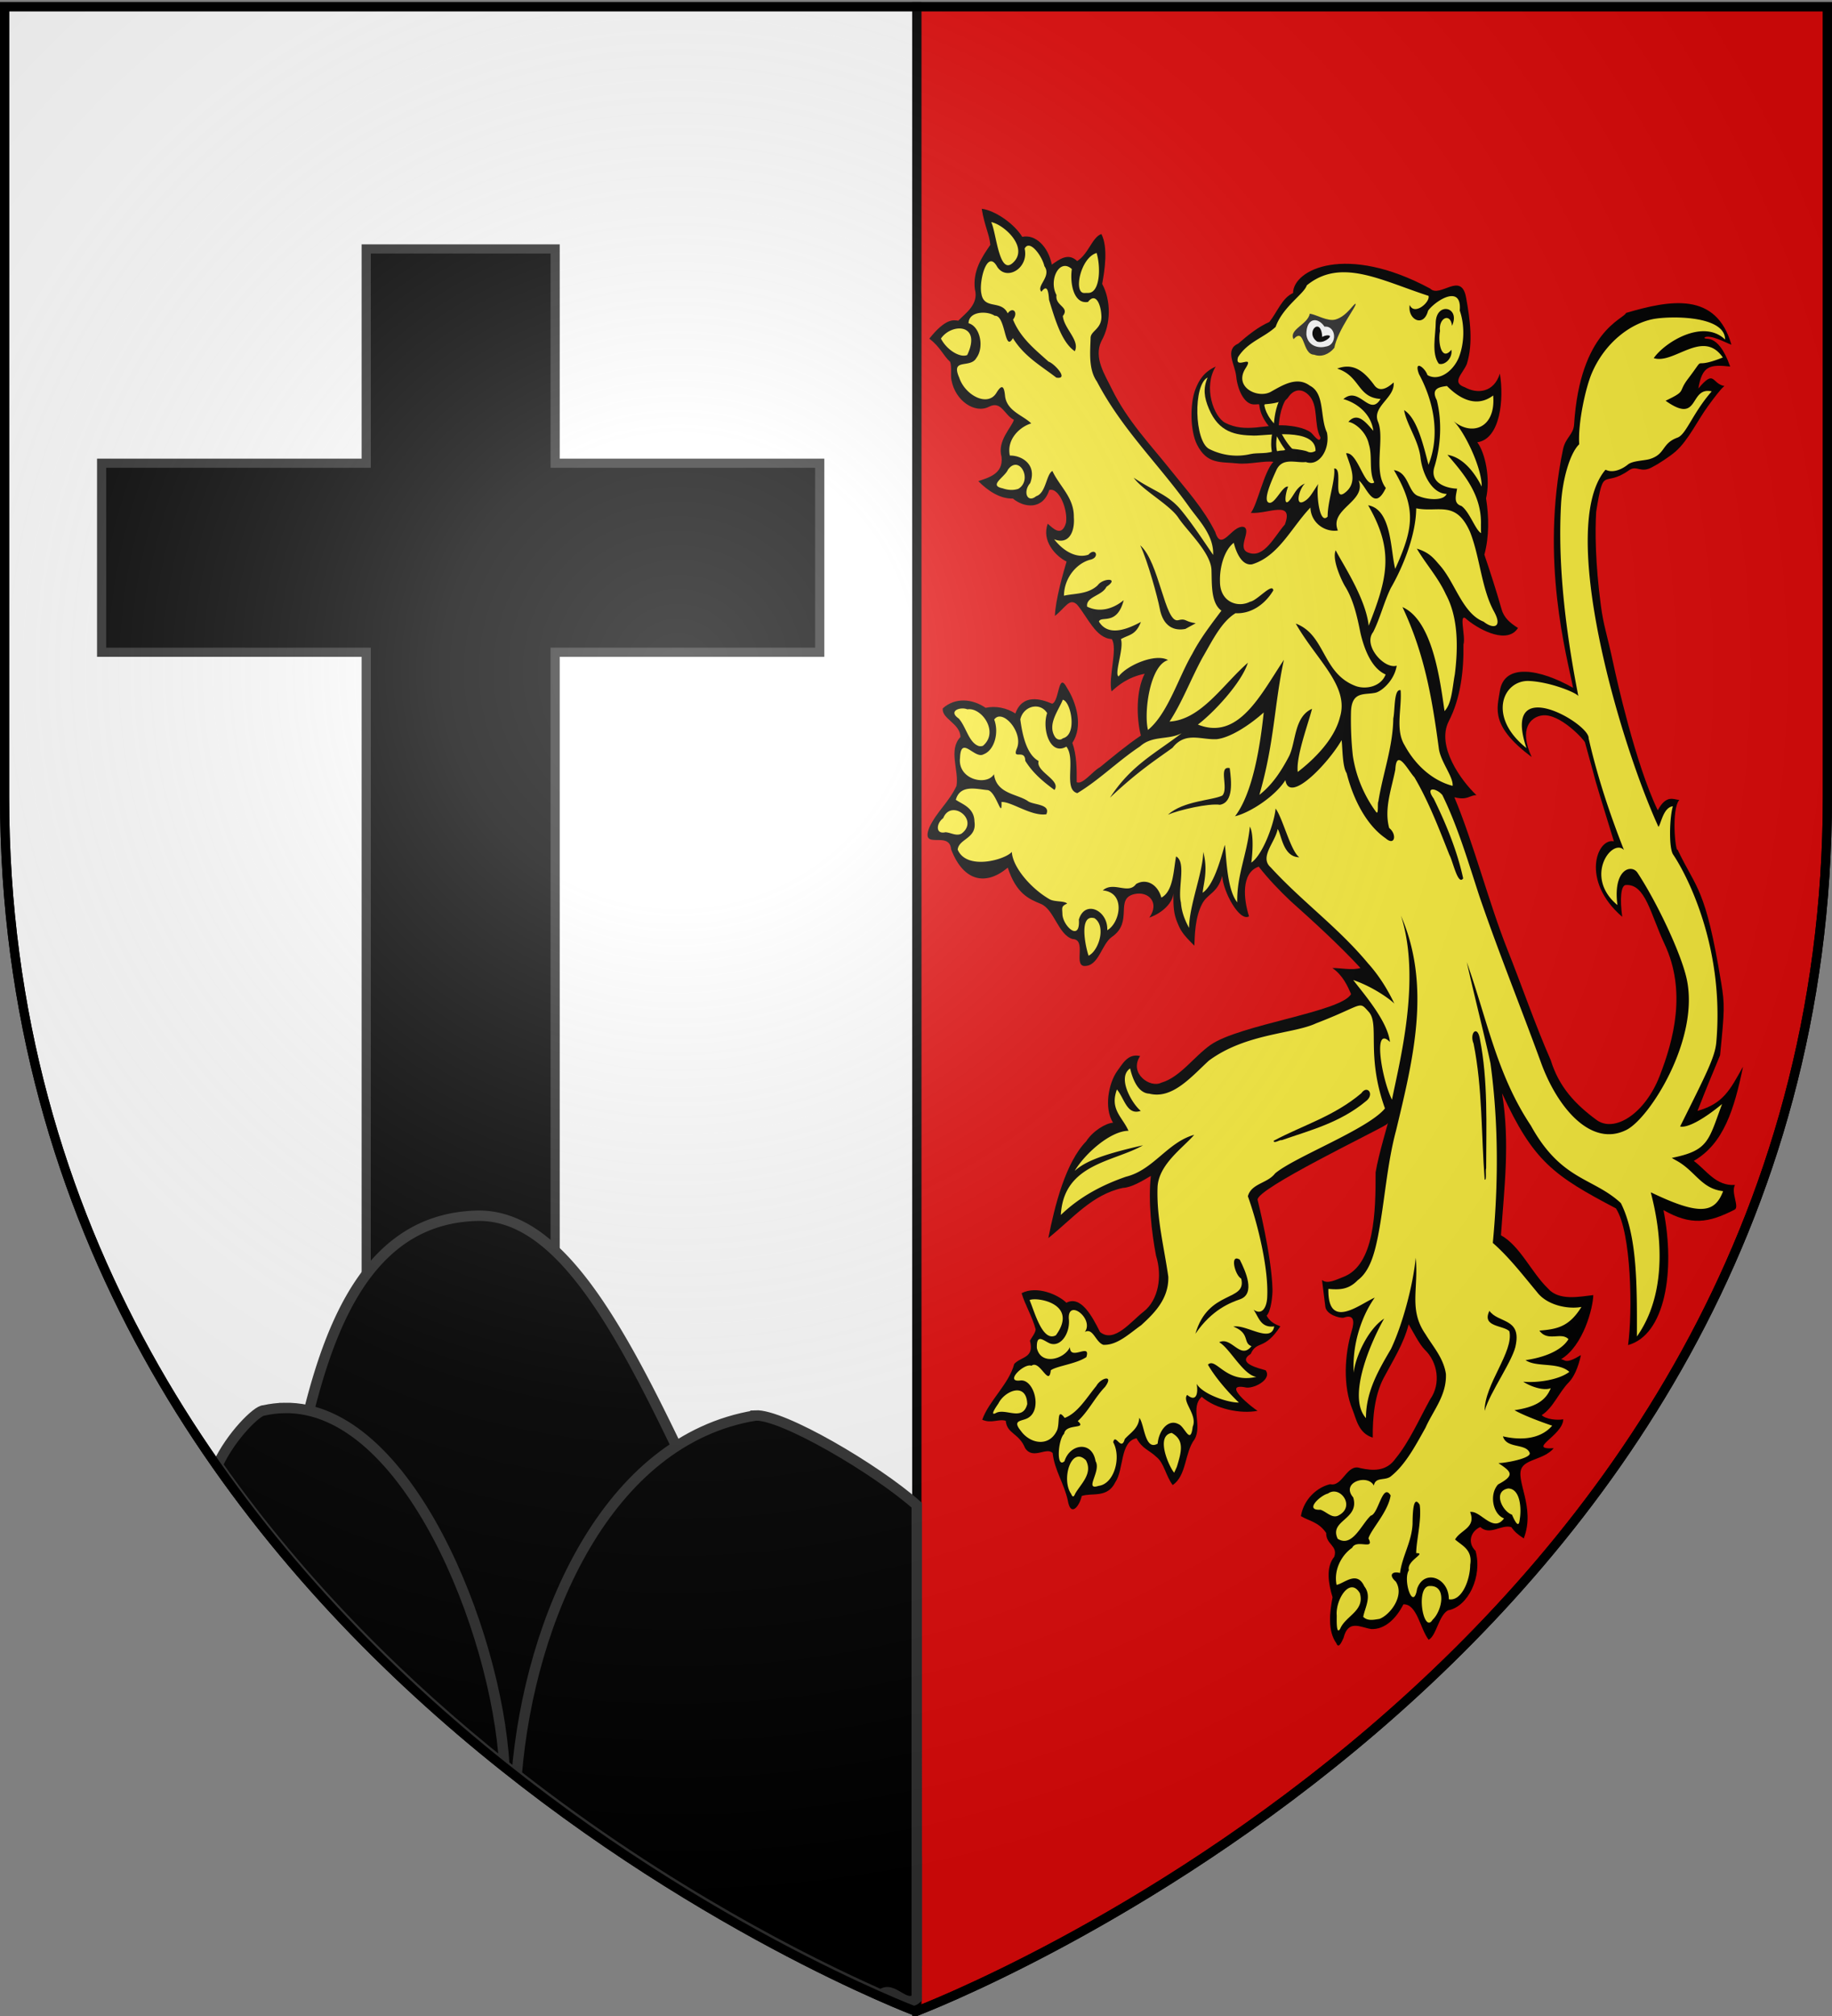 <svg xmlns="http://www.w3.org/2000/svg" xmlns:xlink="http://www.w3.org/1999/xlink" width="600" height="660" version="1.0"><rect width="100%" height="100%" fill="#808080" stroke="none"/><desc>Flag of Canton of Valais (Wallis)</desc><defs><radialGradient xlink:href="#b" id="m" cx="221.445" cy="226.331" r="300" fx="221.445" fy="226.331" gradientTransform="matrix(1.353 0 0 1.349 -77.63 -85.747)" gradientUnits="userSpaceOnUse"/><linearGradient id="b"><stop offset="0" style="stop-color:white;stop-opacity:.314"/><stop offset=".19" style="stop-color:white;stop-opacity:.251"/><stop offset=".6" style="stop-color:#6b6b6b;stop-opacity:.125"/><stop offset="1" style="stop-color:black;stop-opacity:.125"/></linearGradient></defs><g style="display:inline"><path d="M300.25 2.188v656.218C302.988 657.37 598.5 544.85 598.5 260.72V2.188z" style="fill:#e20909;fill-opacity:1;fill-rule:evenodd;stroke:#000;stroke-width:3;stroke-linecap:butt;stroke-linejoin:miter;stroke-miterlimit:4;stroke-opacity:1;stroke-dasharray:none"/><path d="M1.5 2.188v258.53C1.5 546.17 300 658.5 300 658.5l.25-.094V2.188z" style="fill:#fff;fill-rule:evenodd;stroke:#000;stroke-width:3;stroke-linecap:butt;stroke-linejoin:miter;stroke-opacity:1"/></g><path d="M897.188 167.25c1.484 6.095 3.726 8.437 4.344 12.376-4.088 4.028-8.99 8.892-7.782 15.281 2.072 5.19-4.945 8.287-8.375 10.75-2.317-.233-6.246-.962-14.562 6.156 5.725 2.995 6.831 5.701 10.5 7.969.87 1.81.101 4.331.656 6.312 2.009 7.172 11.888 11.549 18.844 9.094 6.308-2.225 7.709 2.882 12.562 4.469-1.052 2.571-8.549 7.225-6.218 12.719 1.034 5.978-6.973 7.184-11.688 8.343 5.01 3.432 11.01 6.094 17.406 5.97 5.61 3.193 15.082 3.975 18.282-2.938 5.006-.945 9.507 6.874 8.406 11.312-2.144 5-6.618 1.812-9.156.25-3.231 5.855 3.937 11.146 9.468 13-1.6 3.598-5.663 13.293-5.875 18.656 5.371-2.87 7.288-6.314 11.125-3.906 5.356 4.3 9.449 11.595 17.47 11.844 3.16 3.218-1.865 13.127-.095 17.969 3.351-2.105 8.2-4.878 16.657-6.063-4.33 5.744-4.24 14.953-1.907 21.219-7.075 3.238-13.808 7.09-20.562 10.844-3.724 1.36-8.729 6.142-11.719 5.156.046-4.62-.009-9.385-2.187-13.5 5.516-5.68 2.1-13.74-2.75-18.938-4.467-5.797-3.693 4.662-7.407 5.5-5.949-1.764-14.994-3.371-18.5 3.344-4.47-1.91-9.835-2.69-15-1.937-6.508-3.079-15.212-3.69-21.53.187-.73 3.552 8.734 5.15 8.905 9.813-6.257 4.48-.682 11.445-2 16.781-3.667 5.472-9.845 8.747-13.625 14.187-4.83 8.293 10.117.895 10.907 7.594 6.405 11.353 17.824 12.455 28.5 6.281 4.28 8.954 10.736 10.79 16.625 12.438 6.778 1.897 8.711 10.572 15.968 12.062 7.159.174.59 8.701 5.688 9.25 7.57.282 8.78-7.475 14.156-10 10.998-5.164 1.069-13.14 11.375-14.687 7.085-1.063 12.73 3.034 7.375 8.094 6.931-1.672 11.853-5.2 12.156-8.344-.106 4.663.203 7.196 2 10.062 1.583 2.623 2.363 3.758 8.532 7.907.233-3.52.295-9.626 3.875-14.313 2.805-3.672 7.768-3.608 10.156-9.625.43 5.438 8.656 15.817 13.469 13.875-2.707-5.797-4.155-14.907 4.875-17.062 4.968 4.335 10.428 8.19 16.031 11.812 11.2 6.816 24.696 15.223 35.156 22.969-4.025.917-11.071-.121-14.125.031 5.136 2.347 7.76 6.26 9.392 8.927-4.814 6.112-56.198 10.48-70.704 17.448-8.42 4.053-15.267 11.087-24.813 12.969-5.514 1.921-16.357-3.197-10.594-9.156-6.28-1.05-9.067 2.966-11.593 5.218-4.312 4.175-6.644 12.68-2.032 17.657-3.87.193-10.254 2.925-13.5 6.375-10.35 7.248-15.806 21.994-19.062 33.218 12.434-6.786 21.923-14.92 37.5-17.218 4.377-.13 9.81-2.402 14.094-4.125-1.414 8.355.311 19.3 2.593 27.375 3.254 7.072 1.254 15.226-6.312 19.25-6.222 3.264-14.736 10.962-21.875 6.937-3.92-5.353-9.603-12.636-16.906-10.031-4.136-2.769-14.821-5.98-22.532-3.281 1.663 3.96 5.385 8.03 7.063 12.406-.103 1.259-1.804 2.574-2.875 3.906 2.293 6.022-4.277 5.354-7.906 7.969-2.59 6.857-12.785 12.685-16.094 19.156 4.7 1.415 8.396-.41 11.844.375.578 4.473 6.632 4.164 9.718 9.344 3.953 4.158 10.858-.533 13.875 1.719.905 5.867 5.833 10.528 7.625 16.312 1.43 5.77 5.825 1.973 7-1.594 5.331-1.193 12.835.823 16.844-4.656 4.492-4.511 2.28-13.98 10.719-15.156 3.096 3.801 6.146 3.893 10.187 6.531 3.676 2.021 4.557 6.415 8 9.531 7.053-3.197 5.982-11.19 11-15.687 3.997-4.708-2.267-10.99 3.625-14.594 7.073 4.27 19.65 5.913 28.094 4.813-2.692-1.093-18.118-9.494-6.469-8.094 3.86.854 13.98-2.561 10.532-5.813-3.123-.644-14.892-2.44-7.531-5.625 3.189-4.805 6.78-1.014 14.922-9.465-2.715-.702-5.286-1.583-6.9-3.661 2.263-1.577 3.018-7.083 2.942-9.061-.448-11.69-7.496-30.688-7.496-30.688-.81-3.783 59.69-23.52 64.813-25.843 1.305-.592 1.146-1.7 1.187-1.688.18.056-5.167 11.942-6.625 18.094.023 13.244-.329 31.878-16.38 35.933-3.347.846-7.789 2.578-10.584 1.024l1.673 9.155c.485 2.657 6.997 4.006 9.229 3.763 5.059-1.255 5.575 1.093 4.062 4.5-3.609 8.127-4.53 18.853.313 26.937 1.988 3.319 3 8.23 10.25 9.72-.126-7.124 1.004-14.69 5.562-20.563 4.331-5.582 10.047-11.663 12.5-18.313 2.03 2.306 5.331 6.83 8.156 8.75 6.36 4.174 8.285 11.56 2.626 17.031-5.594 6.889-10.408 14.495-17.407 20.313-4.645 4.53-11.597 4.166-17.75 3.25-6.792-1.64-8.771 6.519-15.125 5.531-6.404.999-13.216 5.006-14.719 10.938 3.947 1.675 8.894 1.944 12.72 5.78-.087 4.078 5.93 4.243 4.093 8.157-4.463 3.695-2.845 9.54-.875 13.906-1.436 5.121-2.558 11.543 1.906 15.782 1.225 2.27 2.948-.932 3.625-1.844 2.37-6.518 8.73-3.516 13.906-3.031 6.82.23 12.568-3.554 16.188-8.47 6.856-.236 8.432 8.416 12.719 12.157 3.938-1.441 4.944-8.199 9.687-10.094 10.08-1.163 17.497-11.602 13.906-20.406-4.37-2.925-2.28-6.787 2.376-8.187 4.856 3.051 10.652-1.02 15.593.03 1.848 1.697 2.943 2.345 6.281 3.876 6.139-10.838-4.764-20.324-.812-24.438 2.713-2.823 11.152-2.77 15.875-6.5-13.916.483 4.616-4.306 4.813-9.937-2.821.38-8.68.065-10.844-1.438 5.692-2.426 8.713-7.872 13.625-11.25 2.456-1.688 4.73-4.984 6.094-9.343-7.93 3.29-7.85 1.552-10 1.406 11.245-4.57 16.152-17.755 16.218-22-6.625.492-17.268 2.131-22.844-2.313-8.215-5.395-13.986-14.59-23.593-18.218 1.63-16.354 4.609-31.59.562-48.72 15.693 23.372 26.034 28.287 57.266 39.49 7.824 8.14 8.442 35.63 6.114 46.91 18.535-3.467 23.929-25.18 17.808-46.328 13.792 5.384 22.624 4.467 35.828-.155 2.493-.909-1.977-5.907.145-8.455-9.683.368-14.131-4.929-20.723-8.265 15.066-5.914 20.39-17.787 24.774-32.326-6.597 8.014-9.87 12.661-22.92 15.175 4.8-8.107.261-.783 11.367-19.093 2.283-15.44 2.368-17.42.618-24.704-7.985-33.246-12.5-32.197-21.956-45.828-1.096.956-3.291-13.663.813-17.095-2.7-.058-6.453-2.015-10.815 3.558-11.316-16.067-20.806-45.373-22.237-49.953-3.531-11.304-4.992-13.137-6.405-20.413-2.82-14.521-2.925-25.598-2.335-32.114 3.863-16.44 3.481-7.901 16.522-14.21 4-1.936 5.874 1.308 12.108-1.239 2.474-.842 8.42-3.465 11.335-5.213 6.419-3.849 11.169-10.825 16.377-15.642 3.065-2.835 6.06-5.63 8.15-6.814-6.562-.833-4.702-5.955-13.102.855 1.964-7.812 5.666-8.295 16.016-7.544-6.492-12.582-13.59-8.456-12.823-10.04 3.237-.938 10.247 1.785 13.442 2.552-7.682-18.286-30.84-15.364-53.017-10.9-.95 2.103-23.12 6.025-26.121 38.264-.332 3.563-4.312 4.408-5.58 8.557-11.634 38.1 2.02 71.042 5.065 81.825-16.765-6.483-34.683-8.615-36.844 1.125-1.332 6.004-4.97 11.916 16 22.625-6.515-9.654-.597-13.75 5.312-14.281 8.911-.801 21.266 8.473 21.54 9.305 8.209 19.942 1.259 4.406 14.528 33.906-8.474-1.244-16.935 13.512 4.188 25.903-1.215-6.161-.686-10.76 1.76-10.906 9.892-.503 12.395 9.863 19.558 20.277 11.08 16.111 4.603 32.82-2.462 45.227-7.38 12.96-22.79 19.678-31.864 15.068-10.391-5.236-18.748-11.143-22.93-20.428-7.573-11.706-14.752-25.895-21.75-37.894-9.326-15.96-17.069-36.585-26.75-52.375 6.786 1.163 7.524-.722 11.094-.719-7.606-4.898-20.313-16.765-13.937-25.343 5.859-7.688 7.632-17.181 7.406-26.375 1.308-2.663-2.897-11.827 1.875-8.47 7.167 3.947 20.466 8.335 25.562 2.813-3.677-1.581-6.958-3.33-8.219-6.343-2.613-6.25-5.619-12.646-8.687-18.813 2.438-6.17 2.31-13.04.844-19.312 2.267-6.848-.388-15.51-4.406-19.25 11.583-1.12 13.509-14.852 11.343-23.563-2.974 6.505-11.275 7.074-17.594 4.688-6.951-1.63-1.136-4.581.97-7.97 3.321-7.19 1.6-15.415-.345-22.75-2.387-9.277-13.082.244-18.093-3.155-42.352-15.565-68.884-6.534-68.97 1.531-5.544 1.69-7.947 6.55-11.937 9.937-5.626 1.685-10.736 4.507-15.687 7.438-6.931 2.068-1.543 7.23-.969 11.219.649 4.504 3.844 9.384 8.594 9.625 1.675.085 2.907-.257 3.969.218 1.061.476 11.12-.064 13.53-2.593 2.412-2.53 6.373-3.465 10.188-.938 5.464 3.558 2.498 10.15 6.125 14.688-.383 2.267-3.675-1.102-4.78-1.688-3.394-1.795-9.571-2.3-12.813-2.469-9.898-.514-20.13 2.723-30.375-.906-5.773-2.045-11.13-12.267-4.782-19.281-5.862 1.806-8.389 4.615-10.156 7.719-2.879 5.056-2.677 14.299.719 18.968 5.07 6.972 11.961 5.925 20.375 6.532 5.924.427 13.737-1.013 18.094-.532-4.685 3.256-8.092 14.77-11.344 17.5 8.322.54 21.821-4.643 17.125 4-5.197 3.985-10.291 11.573-18.094 9.72-6.577-1.332 1.577-7.642-2.531-8.876-5.937-.906-11.222 8.912-14.406 1.719-5.993-8.166-14.387-14.357-22.157-21.031-10.38-8.916-21.928-17.007-29.843-28-3.303-4.722-9.352-10.698-5.282-16.469 4.903-5.883 4.914-13.912.407-19.625 1.304-4.893 3.029-12.575-.407-17.125-4.65 1.098-6.337 6.721-12.156 9.281-4.607-3.01-9.076-.527-12.781 1.219-1.826-6.223-8.245-10.492-14.875-9.531-3.98-4.51-13.846-9.128-20.375-9.625" style="fill:#000;fill-opacity:1;stroke:none" transform="matrix(.651 0 0 .954 -262.542 -91.202)"/><path d="M920.898 179.907c-.828-.036-1.559.253-2.125 1 2.223 6.69-8.966 11.228-13.75 6.312-5.17-6.526-9.368 5.094-8 9.188 1.356 5.574 10.043 2.006 13.219 6.719 2.541-2.399 5.533-.364 2.687 2.156 3.83 6.422 11.386 10.41 17.907 14.437 2.553.446 10.62 6.236 3.875 5.47-7.588-4.008-16.135-7.216-21.844-13.563-4.303 5.285-3.52-7.972-9.125-7.657-3.767-1.76-13.103-1.62-13.188 2.563 5.776 1.033 8.07 8.224 3.875 11.969-3.043 3.647-13.004-.178-8.562 6.687 2.948 6.09 14.308 10.152 18.687 5.25 2.57-2.875 3.837-2.635 4.344.906.761 5.32 9.075 6.75 13.188 9.563-5.317 1.035-12.543 5.24-10.75 11.031 5.482-.128 13.872 2.849 10.218 9.469-3.735 2.89-1.499 6.996 3.032 4.469 4.98-1.05 5.01-7.508 8.156-8.657 3.504 5.212 10.984 9.147 10.781 15.875.593 5.144-2.664 9.557-9.906 7.563 5.196 4.56 11.867 6.587 17.281 5.281 3.416-2.645 5.844.806 1.188 1.688-6.639 1.039-13.41 5.963-13.532 12.406 5.128-.833 12.046-.408 17-3.594 2.565-2.511 11.29-2.638 4.375.531-2.116 3.105-10.476 3.372-9.718 6.813 5.884 1.994 12.608 1.034 18.406-2.219-3.386 8.92-11.443 5.19-12.469 7.344 4.85 5.44 14.894 2.39 21.125.125-2.688 4.643-5.914 4.269-10.062 5.906 1.648 3.18-3.566 12.128-1.125 12.781 4.278-3.9 18.753-8.042 24.812-5.593-9.244 1.834-12.236 18.288-10.062 23.968 10.058-5.682 15.257-17.983 22.28-26.125 4.194-5.48 9.508-10.1 14.657-14.812-5.35-2.623-4.754-9.109-5-13.938-.305-6.007-12.374-13.5-16.656-17.937-4.285-4.44-18.061-9.476-22.469-13.75 9.872 4.574 17.277 5.72 23.719 11.031 5.766 4.755 10.944 10.22 16.25 15.469.398-6.78-7.343-11.944-12.125-16.531-15.163-14.547-33.635-26.418-46.375-43-4.418-4.268-3.292-10.595-3.156-15 .134-2.407 5.67-3.023 5.437-7.438-.2-3.816-2.75-8.36-6.75-4.844-7.348.838-9.153-6.622-8.125-11.28-6.316-3.952-11.783 3.908-7.719 8.905-.833 3.801 6.83 4.06 3.188 7.188.58 4.367 8.751 8.447 6 12.094-6.763-3.152-10.084-11.344-12.938-17.625-.304-2.957-.896-5.472-3.843-2.782-2.757-2.023 5.275-5.216 1.5-8.78-.802-2.582-4.854-6.903-7.813-7.032m158.625 9.125c-6.646-.021-12.907 1.203-18.812 4.5-1.285 2.906-12.134 7.386-15.657 14.25-6.05 3.8-14.017 5.09-18.906 10.375-2.057 4.63 8.57-1.288 3.781 3.812-6.165 6.568 6.274 10.52 12.657 8.094 6.038-2.294 13.162-5.422 19.718-2.094 7.626 2.668 4.944 10.896 8.563 16.063 1.672 5.75-3.972 11.782-10.625 10.125-4.963.404-11.815-1.75-14.844 2.812-1.942 2.925-7.005 10.354-3.781 11.125 3.073.736 6.838-5.951 9.719-5.5-1.536 2.555-2.45 7.7 1.312 4.188 2-1.867 3.26-4.175 7.188-5.25-2.767 1.538-5.464 8.064-.438 6.125 2.772-1.07 3.842-2.662 7.094-6-1.071 2.812.43 14.325 4.719 11.219-.018-5.37 4.017-12.714 3.28-16.5 4.92-.3-1.398 12.322 5.938 8.031 6.117-3.577 2.194-8.762.062-13.25 6.032-.53 9.223 12.28 14.188 10-2.882-3.974-.768-8.922-2.75-13.156-1.308-4.23-7.02-7.33-10.281-7.625 4.81-3.788 9.362.725 12.562 3.062-1.308-6.659-10.004-9.975-15.094-10.875 8.067-4.732 13.163 6.244 18.72-.062-11.748-.471-10.169-7.876-21.813-10.407 8.325-2.158 13.69 1.124 18.5 5.532 2.615 2.675 6.504 1.34 9.875-.782.923 5.225-11.008 8.228-7.844 13.47 3.546 5.874-2.611 16.963 3.937 22.75-6.084 8.685-9.659-.682-13.656-2.595 4.102 7.347-14.98 9.704-10.469 17.188-6.572.661-13.583-2.647-13.812-7.875-9.505 6.76-15.957 16.688-29.313 19.469-5.22.618-8.112-4.23-9.25-7.375-4.71 2.464-7.161 8.291-6.937 13.25-.046 7.118 9.03 9.145 15.125 6.968 3.603-.359 11.19-6.646 11.719-3.906-4.543 5.199-11.778 8.13-19.032 7.844-7.16 2.987-11.68 9.481-16.406 15-5.853 7.218-10.292 15.442-16.781 22.187 15.894-.633 26.872-12.732 39.406-20.187-3.268 7.045-17.61 17.359-25.156 21.219 20.464 5.58 31.582-10.265 43.281-22.219-4.917 15.53-4.69 28.276-12.344 46.344 6.325-3.357 10.816-7.892 15-13.344 3.405-4.798 2.485-13.503 11.5-16.188-1.863 5.008-8.18 16.514-7.187 21.657 7.582-3.945 18.4-10.986 21.219-18.782 4.824-10.705-11.76-19.576-22.22-32.125 15.068 3.831 13.17 17.033 30.063 21.407 4.87 1.26 12.676.4 15.157-3.938-6.753-2.025-10.535-8.036-12.657-14.187-1.677-5.741-3.58-11.548-7.875-16.188-1.798-2.132-6.588-9.133-4.593-12.25 2.924 4.082 15.122 16.338 16.593 25.906 9.427-16.308 12.972-25.757-.28-41.343 11.928 1.416 11.212 15.47 13.624 21.812 9.414-14.245 10.621-20.757-.656-33.875 7.838.762 6.93 7.996 12.687 8.969 4.032 1.14 12.22 1.742 13.844-.813-7.035-.087-11.895-6.236-13.094-12.093-.864-6.179-7.04-11.567-8.312-16.657 6.724 2.755 9.936 12.79 12.281 18.75 6.067-10.499 2.473-21.897-4.781-31.093-2.773-5.078 2.919-2.365 4.25.312 5.703 2.28 12.79-1.236 15.719-5.937 2.89-4.94 3.087-11.124.53-16.219.471-3.716-1.455-4.983-4.155-4.938-3.947.067-9.546 2.925-11.782 5-2.285 6.045-10.503 2.93-9.218-1.968 2.226 3.773 10.38-.946 9.437-3.125-15.646-3.46-29.749-8.054-42.437-8.094zm164.467 15.526c-3.795.053-7.114.276-9.187.563-11.818 1.633-24.323 8.39-30.657 18.5-3.245 5.18-7.073 17.34-6.369 24.436-4.714 3.073-8.49 12.187-9.156 20.719-.966 12.386-.743 32.9 8.749 65.802.01-.956-13.469-4.889-24.634-5.286-13.333-.473-21.367 12.25-1.512 23.02-12.8-26.19 31.934-8.312 31.283-3.374 4.445 13.295 10.586 25.864 17.766 38.339-5.994-4.179-20.391 9.207-3.267 18.915-2.388-12.35 7.092-14.197 10.098-11.088 9.565 9.894 21.878 27.469 24.752 36.443 6.595 20.6-18.572 47.74-30.282 51.782-17.743 6.126-34.717-7.535-42.957-22.953-10.38-19.42-21.133-37.478-30.938-56.969-5.693-11.87-10.943-24.111-18.75-34.969-2.9-2.39-8.91-3.113-4.375 1.188 6.102 8.528 11.694 17.599 14.844 27.406-2.647 2.61-5.152-5.89-6.937-8.063-5.303-9.165-10.564-18.492-17.625-26.656-3.054-2.183-8.989-10.335-9.563-2.656-1.793 6.448-5.782 13.42-3.094 20.094 3.958 2.086 2.946 6.349-1.78 3.531-9.562-4.462-16.229-13.21-19.626-22.344-2.151-2.283-2.02-8.322-2.531-11.344-6.851 8.066-26.368 22.033-28.281 13.72-5.167 5.565-17.696 11.136-25.344 12.405 9.057-8.022 12.742-24.58 14.437-35.625-6.1 3.745-16.038 8.523-23.5 9.157-7.912.343-15.873-2.743-22.375 2.968-8.257 4.086-17.455 8.075-31.468 17.125 10.59-11.118 22.491-15.05 36.062-22.125-6.804 2.42-14.7.664-20.969 4.532-10.807 4.87-20.542 11.532-31.53 16.031-7.2-1.285-.565-11.611-5.5-15.969-8.197 3.252-12.402-6.027-9.688-11.5-3.446-3.83-11.861-2.583-13.5 2.156 1.083 5.56 3.245 12.08 9.218 14.282-1.567 3.685 11.522 6.585 7.97 9.937-5.237-2.62-10.777-5.666-14.688-10-.073-4.287-6.768-.024-4.22-4.25 3.417-5.502-7.301-13.87-11.405-9.906 2.504 4.376.18 10.513-5.313 11.906-4.51 1.835-11.42-6.71-11.875 1.188-1.33 7.558 13.477 9.78 17.063 5.656 1.33 6.695 11.206 6.667 16.875 9.125 2.437 1.494 11.899.964 9.468 4.625-7.5.764-17.556-4.385-22.562-4.219.366 6.51-2.7-3.865-7.094-4.094-5.108-.266-13.673-2.091-15.875 3.344 3.076 1.483 9.244 2.656 9.375 7.438 1.322 5.91-7.82 5.833-8.437 9.656 4.536 7.275 24.032 3.427 27.25.781.34 5.182 9.603 12.6 19.062 16.281 2.392.926 7.587.476 8.75 1.47-3.147.923-2.442 1.53-2.375 3.562.133 4.04 9.062 9.825 8.281 1.906 3.044-6.945 14.775-3.12 14.282 3.656 6.384-2.407 9.581-12.92-2.25-13.656 5.425-3.276 12.795 1.561 16.75-2.188 4.998-2 10.808-.037 12.718 4.657 6.056-2.147 6.075-9.381 7.407-14.125 5.297 1.93.692 11.165 2.437 15.812.248 2.16.997 4.817 4.094 8.719.053-7.704 7.07-19.25 7.125-26.094 2.542 6.382.069 10.957-.281 14.031 5.37-2.528 8.738-10.677 11.125-16.437.798 2.486.69 15.037 6.28 19.719-.339-9.18 4.96-16.49 6.345-26 2.247 2.9 1.16 10.321.718 12.375 5.906-2.745 11.643-13.724 12.22-18.563 3.627 3.305 7.607 14.695 11.937 16.719-8.36-.052-9-8.044-10.907-9.688-1.104 4.444-9.33 9.63-3.53 13.125 15.689 11.728 33.826 20.528 48.968 32.938a60.4 60.4 0 0 1 13.312 13.906c-.485-.577-9.233-5.426-20.718-8.156 5.395 4.825 17.352 14.171 18.468 21.281-8.925-6.19-3.958 13.122 1.032 19.781 3.662-12.645 14.828-41.304 4.5-63.156 15.29 24.089 6.347 48.787-2.47 73.781-4.617 11.788-5.676 24.36-9.124 36.407-1.696 5.72-4.052 11.868-10.125 14.906-4.677 3.34-9.36 3.323-14.781 3-.413 14.532 15.996 5.124 23.312 3-7.099 6.804-11.393 16.645-10.562 25.781.48-4.578 6.638-14.748 15.312-18.594-6.016 7.17-19.017 26.667-9.156 34.157-.047-9.275 6.675-16.818 12.594-23.75 5.676-8.154 11.043-21.58 12.437-31.282 1.515 10.692-3.65 17.792 4.938 26.25 3.74 4.235 9 8.063 10.25 13.594.446 7.392-6.45 12.59-10.25 18.469-5.081 6.193-10.217 12.856-17.657 16.812-3.034 1.436-7.538.02-8.343 3.063-3.15-4.133-16.854-1.091-10.375 4.062 3.334 7.643-12.3 7.793-7.813 14.188 7.297 3.151 11.839-4.861 16.625-7.938 3.919-.515 5.918-11.488 10-6.937-1.289 5.7-9.813 11.586-11.156 14.75 3.38 4.267-6.063.086-8.188 3.219-5 2.292-9.425 7.36-7.843 12.718 3.77-.442 10.242-5.073 13.968.532 3.914 3.4.213 7.397-.562 10.437 2.163 1.567 5.593.974 8.156.719 5.323-1.351 12.836-7.963 8.219-12.813-4.194-2.56-1.08-3.625 2.125-2.937 1.123-5.833 5.911-10.733 6.312-16.844.057-2.228.013-10.564 3.594-6.562 1.08 5.305-1.825 12.64-1.75 16.593 5.54-.092-5.03 2.562-3.687 5.844-3.204 3.382 2.203 14.365 4.125 6.406 3.493-6.984 16.013-3.855 15.968 3.563 6.458.79 10.71-6.607 10.75-11.813 1.276-5.19-4.067-6.56-7.593-8.687 2.577-3.27 10.705-4.006 7.562-9.438 5.204-.647 11.524 7.37 17.063 2.188-5.55-1.34-7.643-8.165-3-11.656 8.807-3.209 6.548-4.396.156-7.313 3.327.024 16.795-1.643 15.719-3.531-1.915-3.36-11.632-1.32-13.438-5.656 7.377 1.182 18.21 1.514 24.781-3.657-5.386-1.224-14.45-3.539-18.968-5.312 9.617-1.001 15.506-2.867 18.25-7.563-3.014.896-9.232-.194-13.875-2.218 6.348.463 17.722-.485 23.218-3.375-5.648-3.487-16.56-1.44-22.03-4.032 6.36-.592 17.36-2.45 21.593-7.187-3.618-2.62-10.378 1.056-14.625-2.938 9.124-.492 15.023-1.393 21.156-8.125-6.916.87-17.366-.609-22.312-5.062-7.191-5.893-14.152-12.062-22.282-16.906 2.84-20.403 2.881-41.267-1.156-61.532-2.013-6.862-8.6-24.495-11.937-34.843 10.636 20.593 15.193 38.628 32.25 56.125 15.343 18.972 31.31 17.745 45.273 26.588 8.362 11.321 8.124 28.796 8.059 45.774 20.377-19.65 7.297-47.815 7.025-49.477 24.744 8.138 32.142 7.152 36.351-.395-11.087-.86-13.955-6.963-23.541-10.51a52 52 0 0 1-2.28-.9c18.615-2.549 18.447-5.933 25.289-18.485-9.957 5.61-17.724 8.26-21.099 7.7 13.352-18.295 17.548-23.845 18.204-28.92 4.256-32.923-15.234-57.865-21.656-64.344-2.367-2.201-1.845-13.087-.183-16.628-4.873.392-5.97 6.118-7.262 7.068-19.812-29.58-51.074-102.982-26.65-122.539.258.056.499.121.75.188 3.261.863 7.552-.325 10.5-1.97 2.41-1.344 8.2-1.327 10.905-1.874 8.208-1.661 5.935-5.36 14.063-7.375 4.417-1.095 7.51-8.268 17.219-15.875-11.585-1.702-5.83 11.668-23.188 3.219 10.864-3.559 5.865-2.683 11.313-7.563 10.012-8.969.487-2.649 17.468-7.281-9.987-9.956-24.598 2.455-34.75.219 5.663-5.533 24.914-13.588 35.907-6.375-.025-6.281-15.803-7.722-27.188-7.563m-112.748 23.505c-3.277.305-8.354.67-5.125 4.844 2.727 7.327 2.036 15.598-1.094 22.719-2.988 6.015 6.871 7.607 11.313 7.656-.497 2.308-2.036 5.061 2.156 5.937 4.095 1.95 7.088 8.322 9.937 9.344-.125-.957-.068-1.914-.094-2.875.487-10.408-9-17.769-16.843-24 7.277.768 13.228 5.472 17.218 10.875.138-6.493-8.837-19.085-14.218-22.5 9.177 5.34 21.427 2.47 20-8.75-8.83 4.553-17.592.662-23.25-3.25zm-15.469 41.969c-.132 9.34-6.829 20.351-12.812 27.406-3.398 4.797-5.344 10.307-8.844 15.063-5.265 4.555 5.63 12.878 11.844 11.531-1.084 4.737-6.813 8.416-10.282 9.219-5.446.999-12.458-.845-12.718 6.781-.167 4.88.134 9.95.906 14.781 1.584 7.491 6.069 14.205 11.875 19.563 1.19.697.433-3.206 1-3.75 2.213-9.567 7.289-18.564 7.5-28.5.898-2.78.237-10.295 3.687-9.657.692 6.2-2.808 13.54 2.032 18.907 5.764 7.222 14.54 12.19 24.125 13.906.459-3.124-6.23-8.392-6.97-13.031-3.53-17.958-7.431-32.614-18.25-48.313 15.192 4.591 18.912 25.113 21.157 35.688 3.702-2.662 3.898-7.96 5.188-12.657 1.68-9.205 1.742-19.471-4.5-27.375-3.964-5.916-10.008-10.335-14.625-15.718 6.619 1.369 8.759 3.56 11.562 5.718 7.738 5.958 11.454 16.554 22.031 19.344 4.774 2.609 9.747 2.113 5.25-3.469-6.325-7.853-7.047-18.565-12.03-27.25-7.2-11.184-15.939-6.604-27.126-8.187m-28.219 170.625c-2.554.064-7.103 2.172-22.187 6.125-11.474 3.666-35.293 3.388-53.938 12.812-8.84 5.544-18.359 13.321-29.937 11.313-5.563-.17-8.309-4.786-9.656-8.656-6.857 3.22 1.31 12.399 5.375 14.562-6.975 1.662-8.169-4.228-12-7.344-3.713 6.867 2.74 9.396 5.812 14.188-8.994.03-21.808 7.73-27.062 13.75 4.78-2.867 11.801-5.3 34.375-8.781-14.646 5.746-39.955 6.227-41.344 23.906 9.804-6.433 21.167-10.38 32.781-13.125 13.8-2.305 20.9-11.843 34.313-14.375-5.662 4.496-17.888 10.146-18.438 17.937-.572 10.49 3.281 20.584 5.406 30.75.32 7.745-7.428 12.753-13.656 16.657-5.949 2.852-12.011 6.947-19.031 6.718-3.949-.92-5.13-5.958-9.313-4.406 4.81-4.438-8.473-11.56-8.062-4.625.865 4.848-3.879 9.934-9.469 8.563-3.263-.925-6.867-3.59-6.594 1.562 1.99 6.15 13.935 3.851 16.625-.312 0 4.978 10.698-1.701 8.282 3.437-5.198 2.37-14.998 3.045-17.907 4.531-.926 5.955-5.478-3.785-9.718-1.562-3.723-.996-13.716 5.717-5.72 5.062 6.892-.653 11.101 9.66 4.407 12.657-2.912 1.45-8.745.636-4.156 4.5 4.586 4.52 14.191 5.83 18.25.062 1.703-2.374-.296-8.22 3.937-4.375 6.554-1.69 11.04-6.931 15.938-11 2.201-2.74 9.042-4.063 4.375.344-4.994 3.497-8.488 8.508-13.75 11.75 5.058 2.963-6.046.653-6.844 4.344-3.06 1.885-4.133 12.141.188 9.406 2.654-5.94 13.866-7.158 15.625 0 3.01 3.406-6.069 10.16 1.53 8.469 7.8-.65 11.564-9.715 7.345-14.969 1.056-3.333 4.043 3.34 5.812-1.094 2.862-2.203 6.962-3.632 7.313-7.281 2.579 1.997 2.707 11.508 9.25 8.844.529-4.455 5.303-8.594 10.468-6.688 3.177.768 6.002 7.462 7.157.875 2.53-4.069-5.584-8.645-2.782-10.906 4.516 2.602 5.662-.427 4.75-3.813 3.058 3.613 15.935 6.544 21.25 6.438-5.006-3.246-11.817-8.479-15.562-13 4.084-2.697 8.946 6.675 24.344 4.187-6.593-.617-13.49-9.963-18.688-11.875 6.258-2.1 10.647 6.219 16.25 1.344-4.434-1.128-.569-4.429-9.125-6.719 6.517-.873 19.015 5.912 20.563-.062-6.867.558-7.703-3.113-10.407-5.75 4.147 2.014 6.59-.597 6.875-4.156.814-10.165-5.034-25.916-9.718-34.75 1.73-4.446 9.835-4.388 13.687-7.844 9.663-5.61 46.85-15.2 55.281-22.313-9.657-18.337-2.518-28.888-8.187-33.156-1.97-1.483-2.78-2.195-4.313-2.156" style="fill:#fcef3c;fill-opacity:1;stroke:none" transform="matrix(.651 0 0 .954 -262.542 -91.202)"/><path d="M1034.052 245.081c-9.26-.128-17.532-1.097-22.554-9.176-2.446-3.936-3.021-7.003-.665-10.757-7.36 2.504-6.694 21.953.827 24.538 6.648 2.284 13.973 2.824 20.789 1.732 3.45-.552 9.168.093 12.313-1.294s14.94-.087 16.261.423c1.321.511 2.843.31 4.11-.224.175-8.171-25.055-5.158-31.08-5.242" style="fill:#fcef3c;fill-opacity:1;stroke:none" transform="matrix(.651 0 0 .954 -262.542 -91.202)"/><path d="M1046.525 233.565c-2.185.465-4.442.619-6.68.756-.557.011-.734.6-.496.983.769 2.475 2.74 4.466 4.837 6.096.52.297.878-.298.846-.718.34-2.233 1.01-4.423 2.11-6.44.147-.337-.156-.77-.617-.677m-.721 11.895c-.637.27-.453 1.052-.602 1.567-.081 1.026-.162 2.098.143 3.098.296.53.954.201 1.432.183.946-.145 1.946-.05 2.877-.245.503-.284.092-.814-.245-1.063-1.098-1.082-2.07-2.259-3.06-3.429a.62.62 0 0 0-.545-.11" style="fill:#fcef3c;fill-opacity:1;stroke:none;stroke-width:1.01;marker:none;visibility:visible;display:inline;overflow:visible" transform="matrix(.651 0 0 .954 -262.542 -91.202)"/><path d="M1032.843 228.319c-2.82-1.535 4.023 2.19 0 0M1039.932 227.267c-1.87-2.064 2.133 2.354 0 0M1035.944 223.547c-3.325-1.635 4.058 1.996 0 0" style="fill:#c00;stroke:none" transform="matrix(.651 0 0 .954 -262.542 -91.202)"/><path d="M1064.45 217.327c-6.207-.059-4.458-9.696-10.397-5.342-2.488-3.38 7.103-4.953 8.19-8.74 3.409.339 8.994 2.766 12.932 2 5.638-1.098 9.28-5.594 10.048-5.386 1.156.313-8.869 8.78-10.65 15.11-2.693 2.257-6.567 3.268-10.123 2.358" style="fill:#313131;fill-opacity:1;stroke:none" transform="matrix(.651 0 0 .954 -262.542 -91.202)"/><path d="M1070.289 214.525c5.983-.522 5.31-7.24-.653-6.828-3.57-3.593-9.283-2.93-9.114 2.747.72 3.952 6.195 4.77 9.767 4.08" style="fill:#fff;fill-opacity:1;stroke:none" transform="matrix(.651 0 0 .954 -262.542 -91.202)"/><path d="M1065.926 212.823c-6.427-3.124 2.041-8.935 2.543-1.593 2.369-.952 6.223-.73 1.996 1.1-1.412.572-3.019.793-4.54.493" style="fill:#000;fill-opacity:1;stroke:none" transform="matrix(.651 0 0 .954 -262.542 -91.202)"/><path d="M1077.538 654.521c2.686-4.434 12.51-6.111 9.864-12.215-5.064-5.773-12.21 2.333-11.627 7.541.094.804-.461 7.213 1.763 4.674m46.475-3.07c4.822-3.076 7.25-11.726-1.253-11.586-7.619-.268-3.418 16.767 1.252 11.586m43.773-34.152c1.103-4.135.295-10.836-5.729-10.906-7.847.948-3.019 7.837 1.879 8.99.664.981 3.315 5.342 3.85 1.916m-90.91-1.72c8.467-3.112.508-10.396-5.525-7.434-3.729.585-12.146 5.855-3.758 5.546 3.047.657 5.991 3.236 9.283 1.887m-132.66-7.407c2.67-3.26 9.038-6.846 5.385-11.458-7.449-5.053-12.46 6.64-7.455 11.498.779 1.306 1.359 1.137 2.07-.04m48.536-20.846c-8.385 1.045-1.183 11.755 1.254 13.66l1.343-2.012c2.267-5.095 4.019-9.172-2.597-11.648m-88.112-6.939c4.959-1.467 13.185 2.994 15.45-2.945-.338-7.664-11.226-4.617-14.447-.29-.632.716-5.112 4.817-1.003 3.235m29.86-26.564c11.73-10.986-10.062-13.25-13.234-12.064 2.474 3.816 6.443 14.572 13.234 12.064m17.294-130.612c4.584-2.19 7.857-9.882 2.145-12.5-8.136-1.578-4.485 9.968-2.98 12.868zm-64.662-41.59c8.955-4.718-5.365-12.02-9.327-5.246-3.59 1.787-3.943 5.669 1.155 4.821 2.666.116 5.598 1.482 8.172.425m10.651-30.08c8.296-4.704-.664-13.331-7.846-12.514-3.185-.979-9.96.477-4.333 3.135 3.723 2.792 5.016 8.198 9.986 9.43a5.4 5.4 0 0 0 2.193-.05m40.195-2.582c7.48-1.201 4.047-12.697-.008-13.23-2.196 3.814-7.986 8.503-3.834 12.831.989.918 2.656 1.153 3.843.4zM915.6 263.35c7.381-3.039.48-11.907-5.214-6.58-1.607 2.6-9.98 5.404-2.71 6.398 2.575.619 5.324.776 7.924.183m-25.695-45.934c7.452-10.785-7.87-11.046-13.241-5.63 3.294 4.3 10.117 6.656 13.24 5.63m65.09-34.994c-8.101 1.554-11.776 13.772-6.223 13.72l2.05-.02c5.826-.054 6.362-8.67 4.173-13.7m-42.299 3.473c8.525-5.095-3.95-13.137-10.735-14.085 2.603 3.695 3.897 18.172 10.735 14.085" style="fill:#fcef3c;fill-opacity:1;stroke:none" transform="matrix(.651 0 0 .954 -262.542 -91.202)"/><path d="M1048.946 230.454c-3.513 3.419-4.456 7.825-4.749 10.44-2.447-1.867-3.721-3.592-4.337-4.871-.754-1.569-.628-2.364-.628-2.364l-2.511-.215s-.107 1.533.844 3.51c.868 1.805 2.685 4.092 6.063 6.428-.786 2.15-1.891 6.83 1.433 10.833l2.001-1.379c-2.145-2.584-1.862-5.54-1.354-7.52.573.746 1.176 1.535 2.021 2.453 2.156 2.342 5.047 4.946 8.497 5.712l.609-2.22c-2.418-.537-5.176-2.78-7.183-4.96-1.769-1.922-2.816-3.505-3.08-3.904.076-1.587.573-6.819 4.219-10.367z" style="fill:#000;fill-opacity:1;stroke:none;stroke-width:4;marker:none;visibility:visible;display:inline;overflow:visible" transform="matrix(.651 0 0 .954 -262.542 -91.202)"/><path d="M1150.2 579.77c-.087-9.177 14.778-20.348 12.428-27.346-3.127-2.112-14.037-1.372-10.026-6.987 4.27 4.157 15.646 2.5 13.374 11.29-.862 5.2-13.194 16.592-15.776 23.043m.01-79.353c-1.771-15.55-1.061-31.438-5.574-46.66-2.22-3.704 1.909-6.51 3.136-1.758 4.214 14.507 3.209 29.68 3.194 44.531-.46.504.378 4.231-.756 3.887M990.868 375.17c7.766-4.776 22.363-4.882 27.344-6.559 3.418-2.34-2.269-10.32 3.73-9.421.885 4.465 1.997 11.758-4.907 12.583-5.683-.568-20.46 1.748-26.167 3.397m13.815 178.138c6.463-15.311 25.98-10.867 23.052-18.925-3.15-1.114-5.94-8.657-.754-6.545 2.944 3.973 8.066 11.726.17 13.63-4.61 1.111-14.12 3.45-22.468 11.84m122.453-332.888c-3.827-3.556-1.555-9.777-1.532-14.395.582-6.923 12.527-5.055 8.182 1.383-.698-4.62-6.903-2.795-6.042 1.793-1.116 3.637.56 10.668 5.73 6.437.705 2.909-3.457 5.477-6.338 4.782m-127.498 91.006c-5.52.744-11.202-.67-12.929-7.109-.9-3.352-6.033-16.284-9.775-21.57 9.559 5.66 12.389 26.643 18.972 25.705 4.24-.763 3.132.442 8.953 1.028z" style="fill:#000;fill-opacity:1;stroke:none" transform="matrix(.651 0 0 .954 -262.542 -91.202)"/><path d="M1092.52 470.784c-.293-1.281-2.444-1.903-4.373-.015-13.755 7.93-29.363 10.955-44.075 16.296-.07 1.183 3.346-.503 3.944-.173 14.447-3.44 29.439-5.987 42.567-13.46 1.626-.862 2.113-1.88 1.937-2.648" style="fill:#000;fill-opacity:1;stroke:none;display:inline" transform="matrix(.651 0 0 .954 -262.542 -91.202)"/><path d="M119.938 81.5v70.156H33.28v61.875h86.657V440.47h61.875V213.53h86.656v-61.875h-86.656V81.5z" style="fill:#000;stroke:#313131;stroke-width:3;stroke-miterlimit:4;stroke-dasharray:none"/><path d="M156.238 398.02c-51.443 1.249-55.717 74.647-64.894 107.824 47.717 57.828 105.085 97.64 147.594 121.969 17.85 9.982 32.968 17.554 43.25 22.343a445 445 0 0 0 6.343 2.875 708 708 0 0 0 11.719-10.312V608.53c-65.335-66.291-90.984-211.797-144.012-210.51z" style="fill:#000;fill-opacity:1;fill-rule:evenodd;stroke:#313131;stroke-width:3.413;stroke-linecap:butt;stroke-linejoin:miter;stroke-miterlimit:4;stroke-opacity:1;stroke-dasharray:none;display:inline"/><path d="M93.188 460.938c-2.231.036-4.487.297-6.782.812-2.08-.123-10.723 8.302-15.125 17.844 28.066 39.881 61.436 72.41 93.875 98.25-2.506-43.742-31.819-117.57-71.968-116.907zm154.218 2.468c-48.392 7.903-73.94 66.221-78.187 117.625 49.458 38.649 96.182 61.72 117.969 71.407l1.343.593c3.859-3.317 7.772 4.736 11.719 1.188V492.78c-13.378-11.878-44.073-29.842-52.844-29.375z" style="fill:#000;fill-opacity:1;fill-rule:evenodd;stroke:#313131;stroke-width:3.413;stroke-linecap:butt;stroke-linejoin:miter;stroke-miterlimit:4;stroke-opacity:1;stroke-dasharray:none;display:inline"/><path d="M300 658.5s298.5-112.32 298.5-397.772V2.176H1.5v258.552C1.5 546.18 300 658.5 300 658.5" style="opacity:1;fill:url(#m);fill-opacity:1;fill-rule:evenodd;stroke:none;stroke-width:1px;stroke-linecap:butt;stroke-linejoin:miter;stroke-opacity:1"/><path d="M300 658.5S1.5 546.18 1.5 260.728V2.176h597v258.552C598.5 546.18 300 658.5 300 658.5z" style="opacity:1;fill:none;fill-opacity:1;fill-rule:evenodd;stroke:#000;stroke-width:3;stroke-linecap:butt;stroke-linejoin:miter;stroke-miterlimit:4;stroke-dasharray:none;stroke-opacity:1"/></svg>